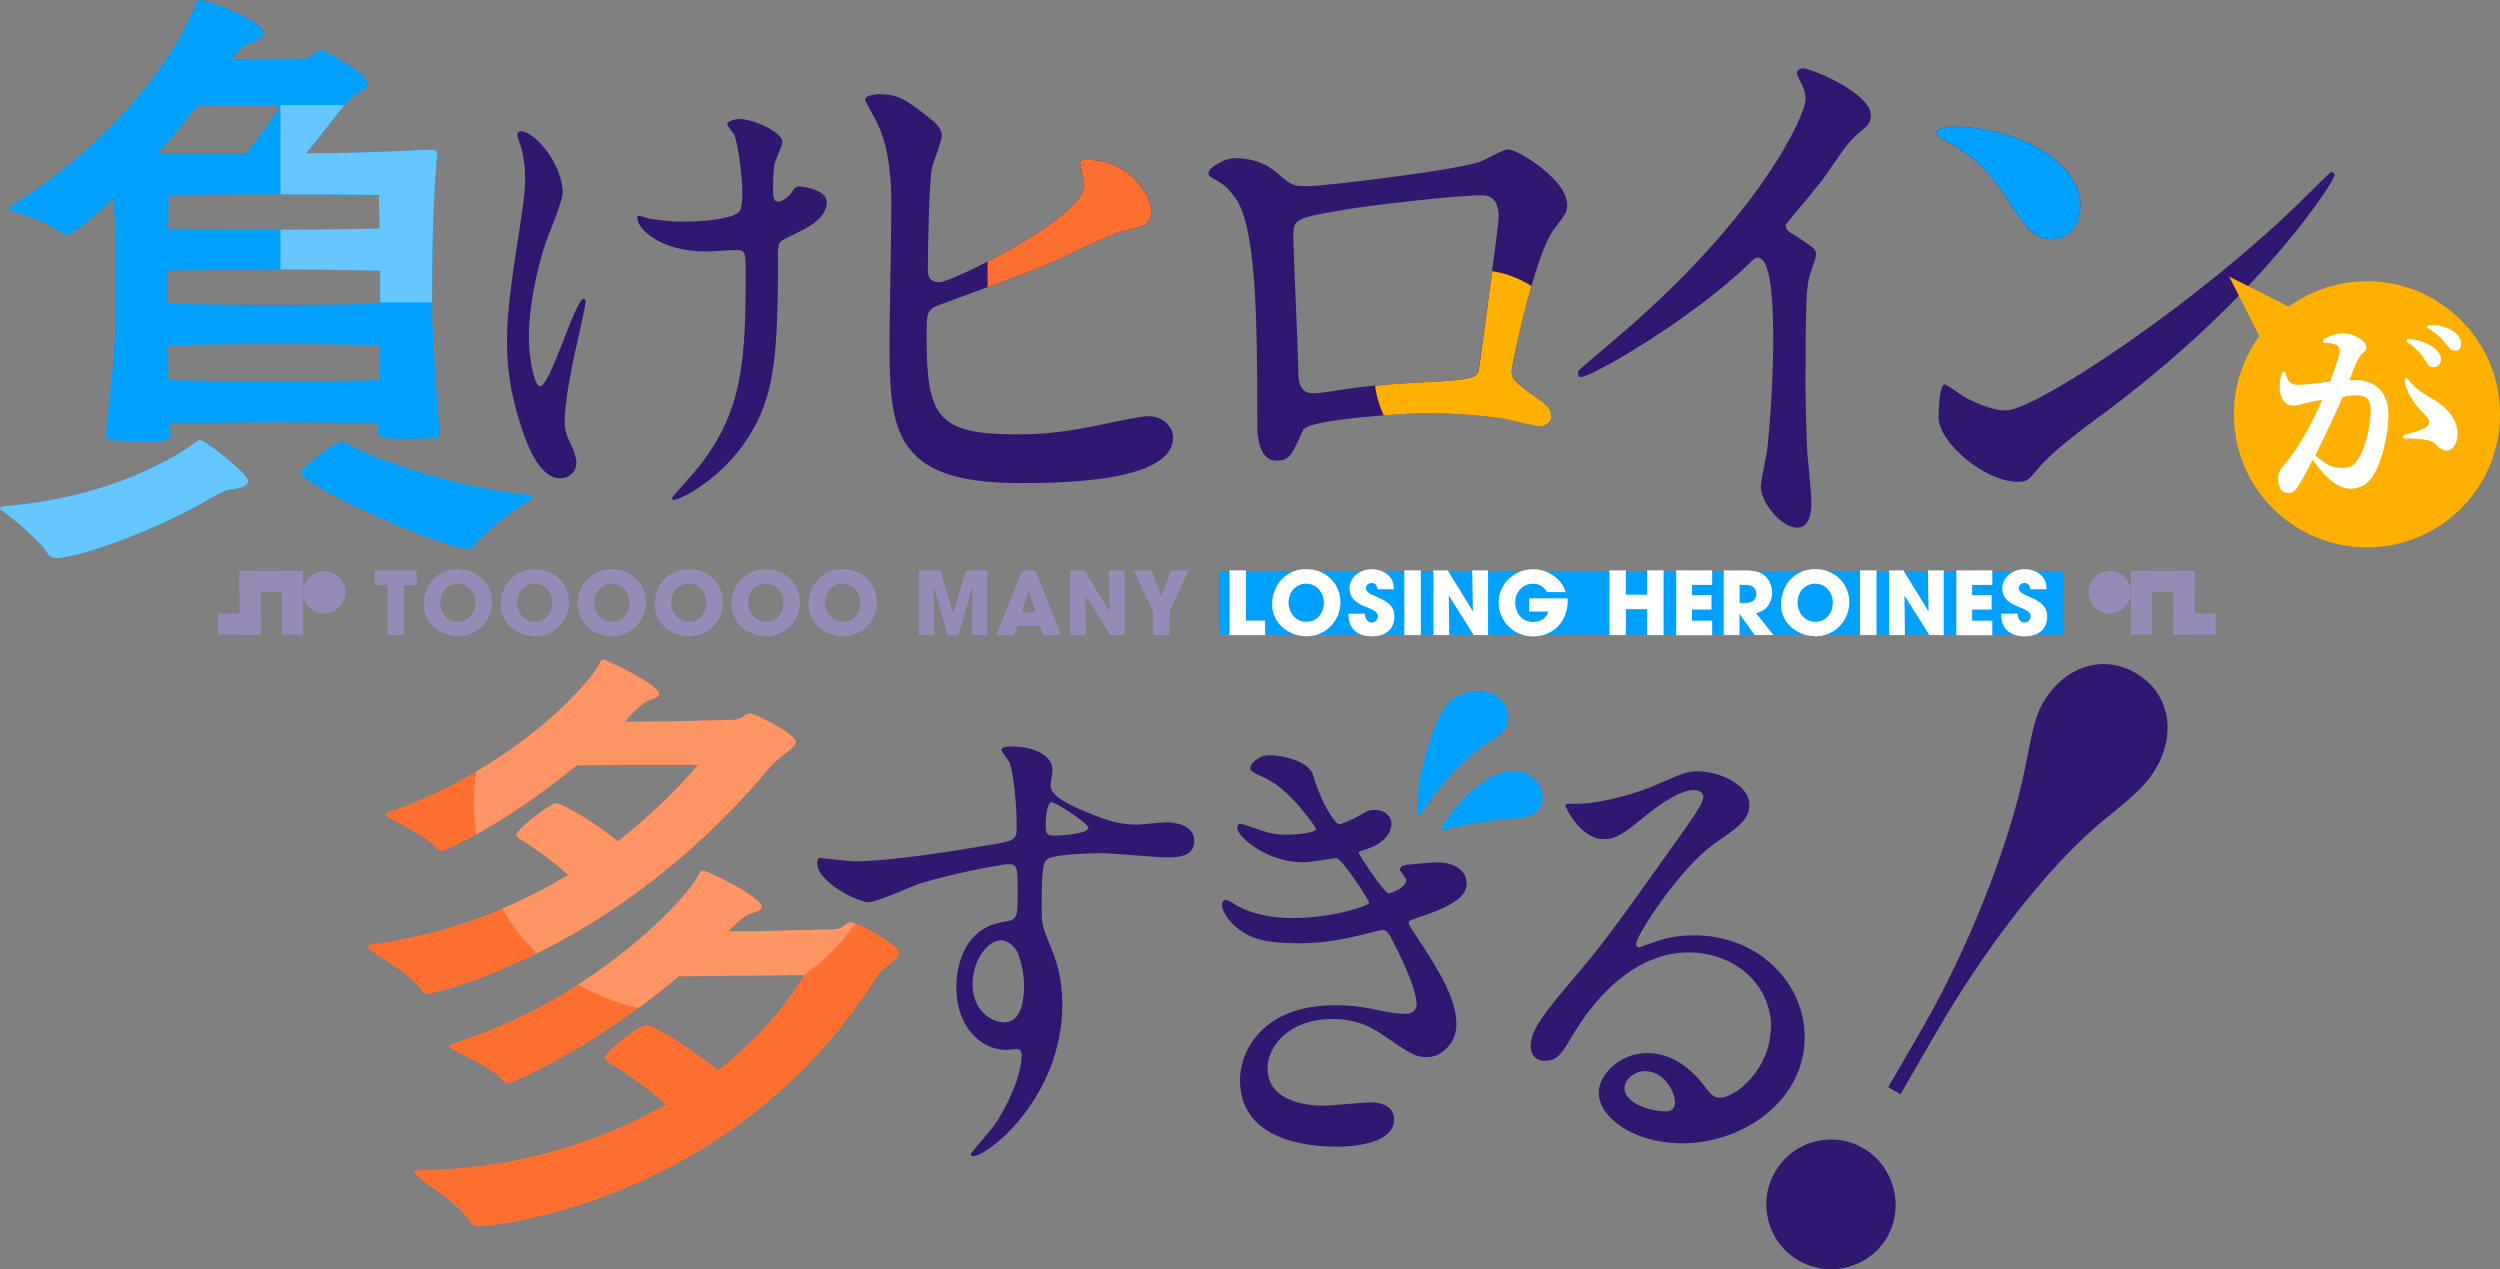 <?xml version="1.0" encoding="UTF-8"?><svg id="_レイヤー_2" xmlns="http://www.w3.org/2000/svg" viewBox="0 0 335 170.08"><rect x="0" y="0" width="335" height="170.08" fill="#808080" stroke="none"/><defs><style>.cls-1{fill:#978bb7;}.cls-1,.cls-2,.cls-3,.cls-4,.cls-5,.cls-6,.cls-7,.cls-8{stroke-width:0px;}.cls-2{fill:#ff7030;}.cls-3{fill:#ffb000;}.cls-4{fill:#fff;}.cls-5{fill:#ff9464;}.cls-6{fill:#00a0ff;}.cls-7{fill:#66c6ff;}.cls-8{fill:#301870;}</style></defs><g id="Logo"><path class="cls-8" d="M75.39,25.9c0,1.11-2.03,5.89-2.36,6.87-1.31,4.19-2.16,8.77-2.16,12.31,0,2.95.72,6.68,1.51,6.68,1.37,0,4.71-11.72,5.83-11.72.2,0,.26.26.26.46,0,.52-1.31,6.22-1.57,7.4-.26,1.24-1.24,6.02-1.24,8.58,0,.59,0,1.37.79,2.95.13.26.79,1.7.79,2.62,0,1.05-.85,2.03-2.23,2.03-2.49,0-4.19-3.73-5.3-7.33-1.7-5.24-1.77-8.97-1.77-11,0-2.55.13-5.3,1.64-14.8.72-4.58.79-5.76.79-7.07,0-1.57-.2-3.08-.65-4.45-.33-.98-.39-1.11-.39-1.31s0-.52.52-.52c1.77,0,5.56,4.39,5.56,8.31ZM104.26,34.35c0,13.55-.52,18.92-4.06,24.36-3.47,5.43-8.97,8.25-9.82,8.25-.13,0-.33,0-.33-.2s3.21-3.67,3.73-4.39c5.7-7.4,6.15-13.75,6.15-26.25,0-2.23-.13-2.62-1.18-2.62-.65,0-3.54.2-4.06.2-6.42,0-9.3-3.14-9.3-4.52,0-.13.07-.26.2-.26.39,0,1.05.33,1.51.39,1.57.26,3.27.39,4.12.39.98,0,5.89,0,7.66-1.18.33-.26.59-.52.59-2.75s-.59-6.61-1.11-7.79c-.13-.2-.92-1.11-.92-1.31,0-.33.79-.72,1.7-.72,1.83,0,5.7,1.77,5.7,3.08,0,.52-.98,2.49-1.05,2.95-.2,1.05-.2,2.49-.2,3.4,0,1.11.13,1.64.65,1.64.59,0,1.44-.65,1.7-1.05.65-.92.65-.98,1.31-.98.46,0,3.54.46,3.54,2.1,0,1.96-2.23,3.27-3.73,3.99-2.03.98-2.42,1.18-2.62,1.51-.2.39-.2,1.51-.2,1.77Z"/><path class="cls-8" d="M257.87,137.29c5.49-9.52,11.38-23.72,13.51-34.5.97-4.76,1.25-6.65,2.37-8.59,2.72-4.71,7.81-6.68,12.42-4.02,4.5,2.6,5.5,7.96,2.79,12.66-1.06,1.84-2.26,3.2-6.32,6.45-8.84,7.04-17.57,19.33-23.12,28.95l-4.85,8.39-1.64-.95,4.85-8.39ZM252.87,165.79c-2.3,3.99-7.59,5.58-11.89,3.1-4.09-2.36-5.52-7.69-3.16-11.78,2.54-4.4,7.85-5.56,11.84-3.26,4.09,2.36,5.62,7.75,3.2,11.94Z"/><path class="cls-8" d="M239.97,31.21c3.07,1.89,3.39,2.21,3.39,2.92,0,.47-.87,2.68-.95,3.15-.32,1.42-.47,3.07-.47,13.95,0,2.13.08,6.38.24,9.46.08.95.55,5.52.55,6.54,0,.79,0,3.47-1.89,3.47-2.21,0-4.89-3.39-4.89-5.52,0-.79.79-4.25.87-5.04.47-4.25.79-10.32.79-14.5,0-2.84,0-11.11-2.05-11.11-.39,0-.71.32-1.34.95-7.72,7.41-20.96,15.05-22.38,15.05-.24,0-.39-.16-.39-.47,0-.24.08-.39.24-.55,2.05-1.81,4.26-3.62,5.52-4.73,18.6-15.92,24.74-29.31,24.74-31.52,0-.79-.24-1.5-.63-2.21-.08-.16-.55-1.1-.55-1.26,0-.32.39-.63.79-.63,1.18,0,9.14,3.31,9.14,6.3,0,.79-.39,1.34-.71,1.58-2.13,1.73-2.44,2.21-5.36,6.46-1.34,1.89-3.86,4.73-5.36,6.62,0,.47.24.79.71,1.1Z"/><path class="cls-8" d="M114.55,115.42c4.54,0,13.08-1.34,17.88-2.17,3.42-.57,3.81-.64,3.81-2.3,0-3.13-.39-7.02-.92-8.68-.07-.32-1.12-1.47-1.12-1.79,0-.45.99-.45,1.38-.45,2.89,0,5.46,1.15,5.46,3.19,0,.32-.26,1.66-.26,1.98,0,1.47,1.91,2.42,5.78,4.02,1.64.64,3.35,1.28,5.78,1.28.66,0,3.42-.32,3.94-.32.85,0,3.75.26,3.75,2.49,0,1.66-1.25,2.23-3.55,2.23-1.38,0-7.49-.57-8.74-.57-1.58,0-5.85.13-7.1.64-.92.38-1.05,1.28-1.05,6.89,0,1.79.07,2.23.85,4.15,1.12,2.68,1.91,4.85,1.91,8.62,0,12.38-9.93,20.29-11.96,20.29-.13,0-.33-.06-.33-.26,0-.13,2.69-3.19,3.16-3.83,1.71-2.49,3.68-6.64,3.68-9.38,0-.19,0-.89-.66-.89-.2,0-1.18.13-1.38.13-3.55,0-6.71-3.25-6.71-8.36,0-.83,0-7.85,6.38-8.81,1.84-.26,1.84-.64,1.84-3.89,0-3.45,0-3.83-1.31-3.83-.66,0-7.36,1.21-11.63,2.55-1.12.32-5.92,2.55-7.03,2.55-1.45,0-6.9-2.68-6.9-5.3,0-.26.13-.57.33-.64.66.06,3.81.45,4.73.45ZM134.07,126.01c-1.64,0-3.75,2.62-3.75,5.87,0,3.57,2.56,5.11,4.27,5.11,2.56,0,2.63-3.83,2.63-4.85,0-2.3-.66-3.96-.85-4.47-.2-.45-.99-1.66-2.3-1.66ZM140.12,110.76c0,1.02.26,1.21,1.18,1.21.26,0,4.54-.13,4.54-1.08,0-.51-4.4-3.51-5-3.38-.46.13-.72,1.6-.72,3.25Z"/><path class="cls-8" d="M175.94,103.87c1.12,3.77,2.96,6.57,3.48,6.57.26,0,1.51-.45,2.5-1.02,1.38-.83,1.58-.89,2.37-.89,1.38,0,2.17.96,2.17,1.85,0,.19,0,2.36-3.48,3.45-.46.13-.92.26-.92.45s3.42,5.42,4.01,5.42c.26,0,2.37-.7,2.37-1.79,0-.26-.85-1.15-.85-1.4,0-.45.59-.57.92-.64,1.38-.13,3.55-.32,4.14-.32,2.1,0,3.88,1.02,3.88,2.81,0,1.28-.85,2.68-5.78,4.34-1.77.57-1.97.64-1.97.96s.13.45,2.17,3.57c3.16,4.85,4.21,7.66,4.21,10.02,0,2.62-2.1,4.4-3.88,4.4-1.64,0-2.1-.32-6.31-3.19-2.63-1.72-4.86-1.91-6.44-1.91-5.85,0-8.68,3.7-8.68,6.57,0,4.72,5.78,5.04,7.49,5.04,1.05,0,5.46-.45,6.38-.45.72,0,3.09.19,3.09,2.3,0,3.64-6.9,3.64-7.63,3.64-1.97,0-13.02,0-13.02-8.93,0-3.89,3.02-10.02,12.75-10.02,2.23,0,4.08.26,6.31.77.59.13,1.91.38,3.16.38.66,0,1.45-.32,1.45-1.28,0-2.11-2.37-6.96-3.55-9.13-.33-.57-.59-.83-1.05-.83-.2,0-1.84.45-2.17.51-3.55.89-5.98,1.28-9.07,1.28-4.4,0-6.31-.64-7.95-1.85-1.64-1.15-2.3-2.74-2.3-3.32,0-.45.33-.64.53-.64.33,0,1.38.7,1.58.83,2.17,1.15,4.73,1.6,7.36,1.6,5.39,0,10.25-1.66,10.25-2.04s-3.68-6-4.4-6c-.2,0-3.62.57-4.34.57-5.06,0-8.94-3.45-8.94-4.66,0-.19.13-.51.46-.51.2,0,2.1.7,2.56.83,1.45.51,2.23.64,3.62.64s3.94-.26,3.94-.77c0-.13-3.35-5.17-6.71-6.76-1.91-.89-2.1-.96-2.1-1.47s1.12-1.66,2.56-1.66,5.26.7,5.85,2.68Z"/><path class="cls-8" d="M237.33,137.62c0-5.39-4.54-9.99-11.11-9.99-8.68,0-14.26,9.01-15.45,11.04-1.32,2.23-1.97,3.48-3.75,3.48-1.58,0-1.91-1.31-1.91-1.84,0-1.64.53-3.09,5.19-8.55,4.27-5,4.93-5.85,14.86-19.79,2.17-3.09,3.09-4.47,3.09-5.19,0-.46-.46-.92-1.25-.92-2.43,0-6.31,3.29-7.43,4.21-2.63,2.17-3.55,2.37-4.67,2.37-3.09,0-5.13-4.21-5.13-4.54,0-.2.2-.2,1.58-.2,3.48,0,8.35-1.58,10.19-2.37,4.08-1.78,4.54-1.97,5.98-1.97,2.63,0,6.9,1.64,6.9,4.54,0,1.91-1.51,2.96-4.67,5.13-4.73,3.35-10.52,12.36-10.52,13.48,0,.2.2.46.39.46.39-.13,1.25-.46,1.64-.59,2.1-.79,3.94-1.05,5.78-1.05,8.41,0,14.79,6.24,14.79,13.67,0,8.35-8.09,14.2-16.43,14.2-6.51,0-11.17-3.48-11.17-6.77,0-2.37,2.76-5.32,6.51-5.32,3.09,0,5.65,1.84,7.49,4.21.92,1.18,1.31,1.77,2.23,1.77,2.24,0,6.84-4.01,6.84-9.47ZM220.44,143.53c-1.58,0-2.76,1.25-2.76,2.3,0,1.71,2.83,3.09,5.65,3.09.66,0,1.12-.46,1.12-1.18,0-1.58-1.58-4.21-4.01-4.21Z"/><path class="cls-6" d="M26.04,59.38c.41-.25.57-.41.74-.41.74,0,6.47,4.5,6.47,5.49,0,.49-.66.9-1.88,1.06-1.15.16-1.56.33-2.54.9-9.01,5.32-18.84,8.35-21.21,8.35-.49,0-.98-.16-1.23-.57-.82-1.56-4.34-4.5-5.98-5.65-.33-.25-.41-.33-.41-.49s.33-.16.66-.25c14.58-1.23,23.18-6.8,25.39-8.44ZM58.89,57.82c0,.82-.49.9-.98.9-1.06.08-2.54.08-3.77.08-2.95,0-3.52-.16-3.52-.98l.08-1.06c-2.62-.08-8.44-.16-14.01-.16-4.91,0-10.65.08-13.92.16l.08,1.56c0,.82-1.15.82-4.42.82-4.18,0-4.26-.41-4.26-.66v-.16c.98-9.01,1.31-12.45,1.31-17.61,0-9.91-.16-12.37-.25-14.09-1.47,1.39-5.32,4.83-6.31,4.83-.25,0-.57-.16-.82-.33-2.21-1.64-4.83-2.21-6.22-2.78-.41-.16-.66-.25-.66-.41,0-.08.08-.25.41-.41C14.01,19.74,23.01,8.93,26.29.41c.16-.33.25-.41.41-.41,1.23,0,8.6,2.87,8.6,4.34,0,.57-.74,1.06-1.64,1.39s-1.15.25-2.54,2.21c4.5-.08,8.52-.08,9.83-.08.74,0,1.47-1.15,2.13-1.15.25,0,6.14,2.95,6.14,4.59,0,.33-.33.74-1.23,1.15-.66.33-1.39,1.15-1.8,1.64-1.39,1.64-3.19,4.09-5.16,6.47,4.75,0,7.7-.08,16.63-.49.66,0,.9.08.9.49v.25c-.57,7.37-.66,11.96-.66,19.9,0,4.26.41,9.09.98,16.95v.16ZM26.45,14.17c-1.56,1.97-3.28,4.18-5.24,6.31,3.85.08,7.78.08,11.79.08,1.64-2.13,3.52-4.59,4.59-6.47-1.39,0-6.96,0-11.14.08ZM50.94,36.28c-2.54-.08-8.52-.16-14.17-.16-5.16,0-11.14.08-14.33.16v4.42c3.19.08,9.09.16,14.25.16,5.65,0,11.71-.08,14.25-.16v-4.42ZM50.78,26.13s-7.21-.08-14.17-.08-14.01.08-14.01.08c0,0,0,1.39-.08,4.5,3.19.08,9.01.16,14.17.16,5.65,0,11.55-.08,14.17-.16-.08-3.11-.08-4.5-.08-4.5ZM36.77,46.11c-5.16,0-11.06.08-14.25.16,0,1.56,0,3.11.08,4.67,3.19.08,9.01.16,14.01.16,5.65,0,11.71-.08,14.25-.16,0-1.56.08-3.11.08-4.67-2.54-.08-8.52-.16-14.17-.16ZM63.47,73.14c-.25.33-.57.41-.98.41-2.78,0-22.2-8.35-22.2-10.32,0-.25,4.26-4.01,5.49-4.01.25,0,.41.08.74.25,2.29,1.47,13.76,5.81,24.08,6.8.41.08.74.16.74.33s-.16.41-.66.66c-1.88,1.15-5.65,3.93-7.21,5.9Z"/><path class="cls-7" d="M26.78,58.97c-.16,0-.33.16-.74.41-2.21,1.64-10.81,7.21-25.39,8.44C.33,67.9,0,67.9,0,68.06s.08.25.41.49c1.64,1.15,5.16,4.1,5.98,5.65.25.41.74.57,1.23.57,2.37,0,12.2-3.03,21.21-8.35.98-.57,1.39-.74,2.54-.9,1.23-.16,1.88-.57,1.88-1.06,0-.98-5.73-5.49-6.47-5.49Z"/><path class="cls-7" d="M37.58,14.1v11.94c6.64,0,13.2.08,13.2.08,0,0,0,1.39.08,4.5-2.48.08-7.91.15-13.28.16v5.33c5.4,0,10.94.09,13.36.16v4.26h6.96c0-7.85.09-12.42.65-19.74v-.25c0-.41-.25-.49-.9-.49-8.93.41-11.88.49-16.63.49,1.97-2.38,3.77-4.83,5.16-6.47,0,0,0,0,0,0h-8.61s0,0,0,0c0,0,0,.01,0,.02Z"/><path class="cls-2" d="M85.34,102.48c-1.61,0-5.77.08-8.06.08-9.67,7.97-17.65,11.45-18.07,11.45-.25,0-.51-.09-.68-.25-.93-1.44-4.92-3.31-6.36-4.16-.25-.17-.51-.25-.51-.42,0-.09.17-.25.42-.34,17.05-6.02,27.06-17.22,28.42-20.19.08-.17.17-.25.34-.25.34,0,7.47,3.31,7.47,4.58,0,.34-.51.59-1.27.85-.93.25-2.21,1.7-2.88,2.38l-.42.51h2.71c3.14,0,11.71-.25,11.71-.25,1.53,0,1.53-.85,2.38-.85.59,0,6.11,2.71,6.11,3.82,0,.59-.93,1.1-1.19,1.36-1.53,1.19-1.78,1.44-2.88,2.71-21.13,24.94-45.22,29.69-45.22,29.69-.34,0-.68-.08-.85-.42-1.44-2.29-5.43-4.33-6.7-5.35-.42-.34-.59-.51-.59-.59,0-.25.51-.25.93-.34,10.27-1.44,18.84-4.92,26.05-9.25-2.29-2.04-5.09-3.99-6.36-4.75-.42-.25-.59-.51-.59-.68,0-.51,4.33-4.16,5.34-4.16.76,0,5.18,2.54,8.23,5.09,4.24-3.31,7.81-6.79,10.78-10.27h-8.23ZM99.6,124.79c3.48,0,11.88-.25,11.88-.25,1.7,0,1.7-.93,2.46-.93,1.19,0,6.53,3.05,6.53,4.07,0,.76-1.02,1.27-1.27,1.53-1.7,1.27-1.53,1.44-2.54,2.97-19.09,28.93-50.4,32.16-52.52,32.16-.34,0-.76-.09-1.02-.42-1.44-2.54-5.77-5.01-7.04-6.19-.42-.42-.59-.59-.59-.76,0-.08.17-.17.93-.17,12.56-.17,23.84-3.65,32.83-8.82-2.63-2.29-6.19-4.75-7.55-5.51-.42-.25-.68-.51-.68-.76,0-.59,4.41-4.33,5.51-4.33,1.36,0,6.87,3.73,9.67,6.02,5.01-3.82,8.91-8.31,11.54-12.73-3.14,0-5.85.08-8.99.08-1.61,0-5.26.08-7.8.08-11.79,9.93-22.48,14.34-22.82,14.34s-.59-.08-.76-.34c-1.02-1.53-5.18-3.31-6.7-4.24-.34-.17-.51-.34-.51-.42s.17-.25.51-.34c19.17-6.02,31.65-19.6,33.09-22.82.08-.25.25-.34.42-.34.59,0,7.89,3.56,7.89,4.84,0,.42-.59.68-1.53.93q-.85.25-2.97,2.37h2.04Z"/><path class="cls-5" d="M71.97,127.73c8.67-4.3,20.01-11.73,30.6-24.23,1.1-1.27,1.36-1.53,2.88-2.71.25-.25,1.19-.76,1.19-1.36,0-1.1-5.52-3.82-6.11-3.82-.85,0-.85.85-2.38.85,0,0-8.57.25-11.71.25h-2.71l.42-.51c.68-.68,1.95-2.12,2.88-2.38.76-.25,1.27-.51,1.27-.85,0-1.27-7.13-4.58-7.47-4.58-.17,0-.25.08-.34.25-1.01,2.2-6.79,8.94-16.68,14.73-.21,1.39-.32,2.81-.32,4.26s.11,2.81.31,4.18c3.32-1.83,8.13-4.86,13.46-9.26,2.29,0,6.45-.08,8.06-.08h8.23c-2.97,3.48-6.53,6.96-10.78,10.27-3.05-2.55-7.47-5.09-8.23-5.09-1.02,0-5.34,3.65-5.34,4.16,0,.17.17.42.59.68,1.27.76,4.07,2.71,6.36,4.75-2.75,1.65-5.7,3.18-8.87,4.51,1.28,2.2,2.85,4.21,4.65,5.97Z"/><path class="cls-5" d="M114.62,123.76c-.29-.1-.52-.15-.68-.15-.76,0-.76.93-2.46.93,0,0-8.4.25-11.88.25h-2.04q2.12-2.12,2.97-2.37c.93-.25,1.53-.51,1.53-.93,0-1.27-7.3-4.84-7.89-4.84-.17,0-.34.08-.42.34-.96,2.15-6.82,8.88-16.29,14.93,2.47,1.45,5.19,2.52,8.07,3.16,1.76-1.29,3.57-2.7,5.42-4.26,2.54,0,6.19-.08,7.8-.08,3.14,0,5.85-.08,8.99-.08,2.68-1.88,5.01-4.21,6.88-6.89Z"/><path class="cls-8" d="M124.82,16.04c.57.41,1.39,1.3,1.39,2.12,0,.73-1.3,3.91-1.39,4.65-.33,2.85-.49,10.11-.49,13.54,0,.49.16,1.47,1.55,1.47,1.63,0,19.41-8.64,19.41-13.05,0-.49-.57-2.77-.57-3.02,0-.33.57-.33,1.14-.33,5.55,0,8.4,4.81,8.4,6.85,0,1.88-1.22,2.12-3.59,2.61-1.88.41-9.22,4.08-10.76,4.73-2.28.98-14.35,5.3-14.76,5.55-.98.65-.98,1.06-.98,4.16,0,10.68,1.55,12.89,12.23,12.89,3.43,0,6.69-.33,11.91-1.47,1.06-.24,4.65-.98,5.63-.98,1.71,0,3.26,1.31,3.26,2.85,0,6.12-15.66,6.12-20.71,6.12-16.88,0-17.29-7.26-17.29-18.84,0-2.94.24-15.74.24-18.43,0-6.69-1.22-9.7-2.12-11.42-1.22-2.28-1.39-2.53-1.39-2.69,0-.49,1.14-.73,1.88-.73,2.37,0,3.51.57,7.01,3.43Z"/><path class="cls-2" d="M145.86,21.42c-.57,0-1.14,0-1.14.33,0,.24.57,2.53.57,3.02,0,2.82-7.28,7.37-12.95,10.29v3.42c3.2-1.18,6.49-2.4,7.57-2.86,1.55-.65,8.89-4.32,10.76-4.73,2.37-.49,3.59-.73,3.59-2.61,0-2.04-2.85-6.85-8.4-6.85Z"/><path class="cls-8" d="M281.52,55.67c-2.16,1.58-6.4,4.74-8.14,6.81-1.58,1.91-1.74,2.08-2.99,2.08-4.49,0-10.63-5.32-10.63-8.64,0-.58.08-4.4.83-4.4.33,0,2.16,1.41,2.49,1.58,1.08.66,3.82,1.91,5.65,1.91,4.07,0,26.09-14.7,39.88-28.33,1.33-1.33,3.66-3.65,3.82-3.65s.42.25.42.41c0,.75-9.72,16.28-31.32,32.23ZM274.88,32.02c-2.45,0-3.35-1.45-6.34-5.98-3.08-4.62-5.71-5.98-8.24-7.43-.36-.18-.82-.45-.82-.81s.72-.82,1.99-.82c9.69,0,17.3,5.16,17.3,10.51,0,2.72-1.54,4.53-3.9,4.53Z"/><path class="cls-6" d="M260.29,18.61c2.54,1.45,5.16,2.81,8.24,7.43,2.99,4.53,3.9,5.98,6.34,5.98s3.9-1.81,3.9-4.53c0-5.34-7.61-10.51-17.3-10.51-1.27,0-1.99.45-1.99.82s.45.63.82.81Z"/><path class="cls-8" d="M198.54,21.59c2.78-1.39,3.03-1.56,3.69-1.56.98,0,7.78,3.93,7.78,7.45,0,.98-.33,1.31-1.8,3.28-2.46,3.11-5.65,18.02-5.65,19,0,1.15.41,1.47,4.34,4.26.41.33.98.98.98,1.72,0,.98-1.06,1.39-1.56,1.39-.74,0-4.26-.98-5-1.06-3.28-.49-7.7-.74-10.16-.74-1.39,0-15.81.74-16.54,2.29-1.56,3.44-1.8,4.1-3.6,4.1-2.54,0-2.54-3.93-2.54-4.91,0-14.33-.16-26.45-2.95-30.3-1.23-1.64-1.56-1.8-3.28-2.78-.25-.16-.33-.33-.33-.49,0-.82,2.29-2.05,3.44-2.05,3.36,0,4.91,1.31,5.65,1.88,2.13,1.8,2.21,1.88,4.18,1.88,2.29,0,21.13-2.29,23.34-3.36ZM181.01,27.97c-7.7,1.23-7.7,1.39-7.7,3.77,0,2.54.66,15.32.66,18.18s1.47,2.78,2.29,2.78c.57,0,3.52-.49,5.32-.74,1.15-.16,3.69-.41,6.06-.57,9.09-.49,10.07-.49,10.48-1.72.08-.25,2.7-19.66,2.7-20.39,0-.9,0-3.11-2.21-3.11-3.85,0-15.73,1.47-17.61,1.8Z"/><path class="cls-3" d="M207.88,55.74c0-.74-.57-1.39-.98-1.72-3.93-2.78-4.34-3.11-4.34-4.26,0-.6,1.18-6.32,2.65-11.43-1.56-1-3.34-1.7-5.25-1.99-.77,5.84-1.77,13.19-1.82,13.34-.41,1.23-1.39,1.23-10.48,1.72-1.15.08-2.35.18-3.4.28.18,1.4.58,2.74,1.16,3.98,2.82-.22,5.23-.32,5.76-.32,2.46,0,6.88.25,10.16.74.74.08,4.26,1.06,5,1.06.49,0,1.56-.41,1.56-1.39Z"/><circle class="cls-3" cx="317.17" cy="55.52" r="17.83"/><polygon class="cls-3" points="317.17 55.52 310.97 43.26 298.71 37.06 304.92 49.31 317.17 55.52"/><path class="cls-4" d="M307.93,65.19c-.42.66-.82.87-1.32.87-.74,0-1.35-.63-1.35-1.88,0-.55.13-1.06.45-1.43,1.4-1.64,2.64-3.49,3.75-5.6.61-1.16,1.19-2.38,1.72-3.59-.9.16-1.88.34-2.77.61-.45.13-.77.18-1.06.18-1.08,0-1.88-.82-1.88-2.62,0-.64.16-1.35.29-1.64.08-.18.18-.29.26-.29.13,0,.24.16.29.4.24.98.74,1.37,1.59,1.37.74,0,1.66-.11,2.54-.21.79-.11,1.24-.16,1.8-.24.37-1,.71-1.98.9-2.54.24-.71.37-1.24.37-1.64,0-.61-.55-.98-1.98-1-.18,0-.26-.11-.26-.21,0-.13.08-.26.18-.32.77-.42,1.59-.74,2.51-.74,1.59,0,3.14,1.06,3.14,1.8,0,.37-.11.53-.5.85-.34.26-.55.63-.82,1.24-.37.87-.66,1.61-.98,2.41.32-.03.53-.05.79-.05,2.72,0,4.46,1.69,4.46,4.6,0,2.11-.47,4.49-1.24,6.53-.92,2.46-2.14,3.43-3.86,3.43-1.51,0-3.25-1.22-5.02-3.88-.55,1.08-1.32,2.46-2.01,3.59ZM310.25,61.02c1.4,1.29,2.43,1.69,3.73,1.69,1.03,0,1.66-.45,2.3-1.69.82-1.59,1.4-4.15,1.4-6.1,0-1.35-.63-1.95-1.77-1.95-.77,0-1.4.08-2.01.24-.98,2.3-2.38,5.26-3.65,7.82ZM325.52,56.53c0-.29-.26-.66-.79-1.16-1.27-1.16-2.51-3.41-2.51-4.33,0-.26.08-.4.18-.4s.21.08.32.24c.53.77,1.64,1.66,3.14,2.51,2.32,1.32,3.46,3.01,3.46,4.76,0,1.4-.77,2.25-1.43,2.25-.5,0-.77-.16-1.4-.79-.58-.58-1.51-.85-4.2-.85-.21,0-.32-.11-.32-.24,0-.11.08-.21.26-.27,2.72-.69,3.28-1.11,3.28-1.72ZM322.94,45.43c2.46.24,4.15,1.61,4.15,2.69,0,.66-.4,1.08-.95,1.08s-.74-.18-1.08-.77c-.37-.61-1.06-1.64-2.32-2.46-.18-.11-.26-.24-.26-.34s.11-.21.37-.21h.11ZM329.78,46.04c0,.69-.32.95-.77.95-.32,0-.55-.03-.98-.58-.98-1.27-1.82-1.93-2.62-2.38-.13-.08-.18-.16-.18-.24,0-.13.16-.24.53-.24,2.27,0,4.02,1.19,4.02,2.48Z"/><path class="cls-6" d="M200.03,99.11c1.23-.82,2.22-1.54,2.07-3.23-.19-2.22-2.39-3.47-4.38-3.29-3.45.3-4.78,2.03-6.72,8.65-.6,2.11-1.26,5.49-1.07,7.62.02.27.13.44.3.42.16-.19.39-.48.54-.77,2.93-4.29,5.81-7.23,9.27-9.41Z"/><path class="cls-6" d="M201.51,109.77c3.12-.23,4.27-.31,4.98-1.84.78-1.67-.55-3.62-1.75-4.18-5.3-2.47-11.22,6.37-11.56,7.09-.1.22,0,.36.08.39.14.07.25.03.84-.14,1.64-.56,6.15-1.2,7.41-1.32Z"/><rect class="cls-6" x="163.33" y="76.52" width="113.26" height="8.52"/><rect class="cls-1" x="285.54" y="76.52" width="2.84" height="8.52"/><rect class="cls-1" x="291.23" y="76.52" width="2.84" height="8.52"/><rect class="cls-1" x="288.39" y="73.68" width="2.84" height="8.52" transform="translate(211.87 367.75) rotate(-90)"/><rect class="cls-1" x="292.65" y="80.78" width="2.84" height="5.68" transform="translate(210.44 377.69) rotate(-90)"/><circle class="cls-1" cx="282.7" cy="79.36" r="2.84"/><rect class="cls-1" x="37.77" y="76.52" width="2.84" height="8.52" transform="translate(78.38 161.57) rotate(180)"/><rect class="cls-1" x="32.09" y="76.52" width="2.84" height="8.52" transform="translate(67.02 161.57) rotate(180)"/><rect class="cls-1" x="34.93" y="73.68" width="2.84" height="8.52" transform="translate(-41.59 114.29) rotate(-90)"/><rect class="cls-1" x="30.67" y="80.78" width="2.84" height="5.68" transform="translate(-51.54 115.71) rotate(-90)"/><circle class="cls-1" cx="43.45" cy="79.36" r="2.84"/><path class="cls-1" d="M51.92,85.1v-6.73h-1.71v-1.95h5.62v1.95h-1.7v6.73h-2.21Z"/><path class="cls-1" d="M56.78,80.96c0-2.68,1.93-4.7,4.57-4.7s4.58,1.96,4.58,4.44-1.99,4.56-4.48,4.56-4.68-1.73-4.68-4.3ZM63.72,80.78c0-1.36-.97-2.57-2.37-2.57s-2.36,1.16-2.36,2.53.97,2.58,2.39,2.58,2.33-1.16,2.33-2.54Z"/><path class="cls-1" d="M67.1,80.96c0-2.68,1.93-4.7,4.57-4.7s4.58,1.96,4.58,4.44-1.99,4.56-4.48,4.56-4.68-1.73-4.68-4.3ZM74.03,80.78c0-1.36-.97-2.57-2.37-2.57s-2.36,1.16-2.36,2.53.97,2.58,2.39,2.58,2.33-1.16,2.33-2.54Z"/><path class="cls-1" d="M77.41,80.96c0-2.68,1.93-4.7,4.57-4.7s4.58,1.96,4.58,4.44-1.99,4.56-4.48,4.56-4.68-1.73-4.68-4.3ZM84.35,80.78c0-1.36-.97-2.57-2.37-2.57s-2.36,1.16-2.36,2.53.97,2.58,2.39,2.58,2.33-1.16,2.33-2.54Z"/><path class="cls-1" d="M87.73,80.96c0-2.68,1.93-4.7,4.57-4.7s4.58,1.96,4.58,4.44-1.99,4.56-4.48,4.56-4.68-1.73-4.68-4.3ZM94.66,80.78c0-1.36-.97-2.57-2.37-2.57s-2.36,1.16-2.36,2.53.97,2.58,2.39,2.58,2.33-1.16,2.33-2.54Z"/><path class="cls-1" d="M98.04,80.96c0-2.68,1.93-4.7,4.57-4.7s4.58,1.96,4.58,4.44-1.99,4.56-4.48,4.56-4.68-1.73-4.68-4.3ZM104.98,80.78c0-1.36-.97-2.57-2.37-2.57s-2.36,1.16-2.36,2.53.97,2.58,2.39,2.58,2.33-1.16,2.33-2.54Z"/><path class="cls-1" d="M108.36,80.96c0-2.68,1.93-4.7,4.57-4.7s4.58,1.96,4.58,4.44-1.99,4.56-4.48,4.56-4.68-1.73-4.68-4.3ZM115.29,80.78c0-1.36-.97-2.57-2.37-2.57s-2.36,1.16-2.36,2.53.97,2.58,2.39,2.58,2.33-1.16,2.33-2.54Z"/><path class="cls-1" d="M130.25,85.1l.07-6.49-.02-.02-1.85,6.52h-1.46l-1.88-6.57.07,6.57h-2.04v-8.67h2.85l1.72,5.71h.02l1.7-5.71h2.86v8.67h-2.04Z"/><path class="cls-1" d="M139.77,85.1l-.42-1.25h-3.01l-.46,1.25h-2.38l3.48-8.67h1.75l3.45,8.67h-2.4ZM137.87,79.13h-.04s-.89,2.95-.89,2.95h1.82l-.89-2.95Z"/><path class="cls-1" d="M148.78,85.1l-3.33-5.3.06,5.3h-2.12v-8.67h1.91l3.38,5.48-.09-5.48h2.12v8.67h-1.92Z"/><path class="cls-1" d="M154.51,85.1v-3.15l-2.59-5.52h2.4l1.29,3.48,1.3-3.48h2.38l-2.57,5.52v3.15h-2.21Z"/><path class="cls-4" d="M164.75,85.1v-8.67h2.21v6.73h2.57v1.95h-4.78Z"/><path class="cls-4" d="M170.47,80.96c0-2.68,1.93-4.7,4.57-4.7s4.58,1.96,4.58,4.44-1.99,4.56-4.48,4.56-4.68-1.73-4.68-4.3ZM177.4,80.78c0-1.36-.97-2.57-2.37-2.57s-2.36,1.16-2.36,2.53.97,2.58,2.39,2.58,2.33-1.16,2.33-2.54Z"/><path class="cls-4" d="M184.59,78.96c-.09-.62-.35-.84-.79-.84-.41,0-.76.29-.76.68,0,.52.47.75,1.42,1.16,1.91.82,2.39,1.51,2.39,2.65,0,1.68-1.15,2.66-3.02,2.66s-3.13-.98-3.13-2.85v-.19h2.2c.01.71.36,1.18.91,1.18.46,0,.83-.36.83-.83,0-.69-.96-1-1.75-1.31-1.42-.57-2.06-1.32-2.06-2.45,0-1.48,1.43-2.55,3.02-2.55.57,0,1.08.13,1.54.36.93.48,1.37,1.17,1.38,2.33h-2.19Z"/><path class="cls-4" d="M188.18,85.1v-8.67h2.21v8.67h-2.21Z"/><path class="cls-4" d="M197.47,85.1l-3.33-5.3.06,5.3h-2.12v-8.67h1.91l3.38,5.48-.09-5.48h2.12v8.67h-1.92Z"/><path class="cls-4" d="M210.06,80.66c0,2.33-1.71,4.62-4.63,4.62-2.57,0-4.61-2-4.61-4.55s2.12-4.46,4.64-4.46c1.96,0,3.84,1.32,4.34,3.07h-2.48c-.41-.71-1.08-1.12-1.91-1.12-1.39,0-2.37,1.12-2.37,2.52s.91,2.6,2.38,2.6c1.03,0,1.8-.5,2.07-1.39h-2.59v-1.77h5.16v.49Z"/><path class="cls-4" d="M220.71,85.1v-3.47h-2.84v3.47h-2.21v-8.67h2.21v3.26h2.84v-3.26h2.21v8.67h-2.21Z"/><path class="cls-4" d="M224.61,85.1v-8.67h4.82v1.95h-2.7v1.35h2.61v1.95h-2.61v1.49h2.7v1.95h-4.82Z"/><path class="cls-4" d="M235.12,85.1l-2-2.8h-.02v2.8h-2.12v-8.67h2.84c.9,0,1.59.12,2.05.32.94.42,1.59,1.44,1.59,2.67,0,1.37-.82,2.5-2.16,2.73l2.36,2.95h-2.53ZM233.92,80.79c.88,0,1.42-.41,1.42-1.24,0-.75-.56-1.17-1.39-1.17h-.84v2.41h.82Z"/><path class="cls-4" d="M238.66,80.96c0-2.68,1.93-4.7,4.57-4.7s4.58,1.96,4.58,4.44-1.99,4.56-4.48,4.56-4.68-1.73-4.68-4.3ZM245.6,80.78c0-1.36-.97-2.57-2.37-2.57s-2.36,1.16-2.36,2.53.97,2.58,2.39,2.58,2.33-1.16,2.33-2.54Z"/><path class="cls-4" d="M249.24,85.1v-8.67h2.21v8.67h-2.21Z"/><path class="cls-4" d="M258.53,85.1l-3.33-5.3.06,5.3h-2.12v-8.67h1.91l3.38,5.48-.09-5.48h2.12v8.67h-1.92Z"/><path class="cls-4" d="M262.15,85.1v-8.67h4.82v1.95h-2.7v1.35h2.61v1.95h-2.61v1.49h2.7v1.95h-4.82Z"/><path class="cls-4" d="M272.06,78.96c-.09-.62-.35-.84-.79-.84-.41,0-.76.29-.76.68,0,.52.47.75,1.42,1.16,1.91.82,2.39,1.51,2.39,2.65,0,1.68-1.15,2.66-3.02,2.66s-3.13-.98-3.13-2.85v-.19h2.2c.01.71.36,1.18.91,1.18.46,0,.83-.36.83-.83,0-.69-.96-1-1.75-1.31-1.42-.57-2.06-1.32-2.06-2.45,0-1.48,1.43-2.55,3.02-2.55.57,0,1.08.13,1.54.36.93.48,1.37,1.17,1.38,2.33h-2.19Z"/></g></svg>